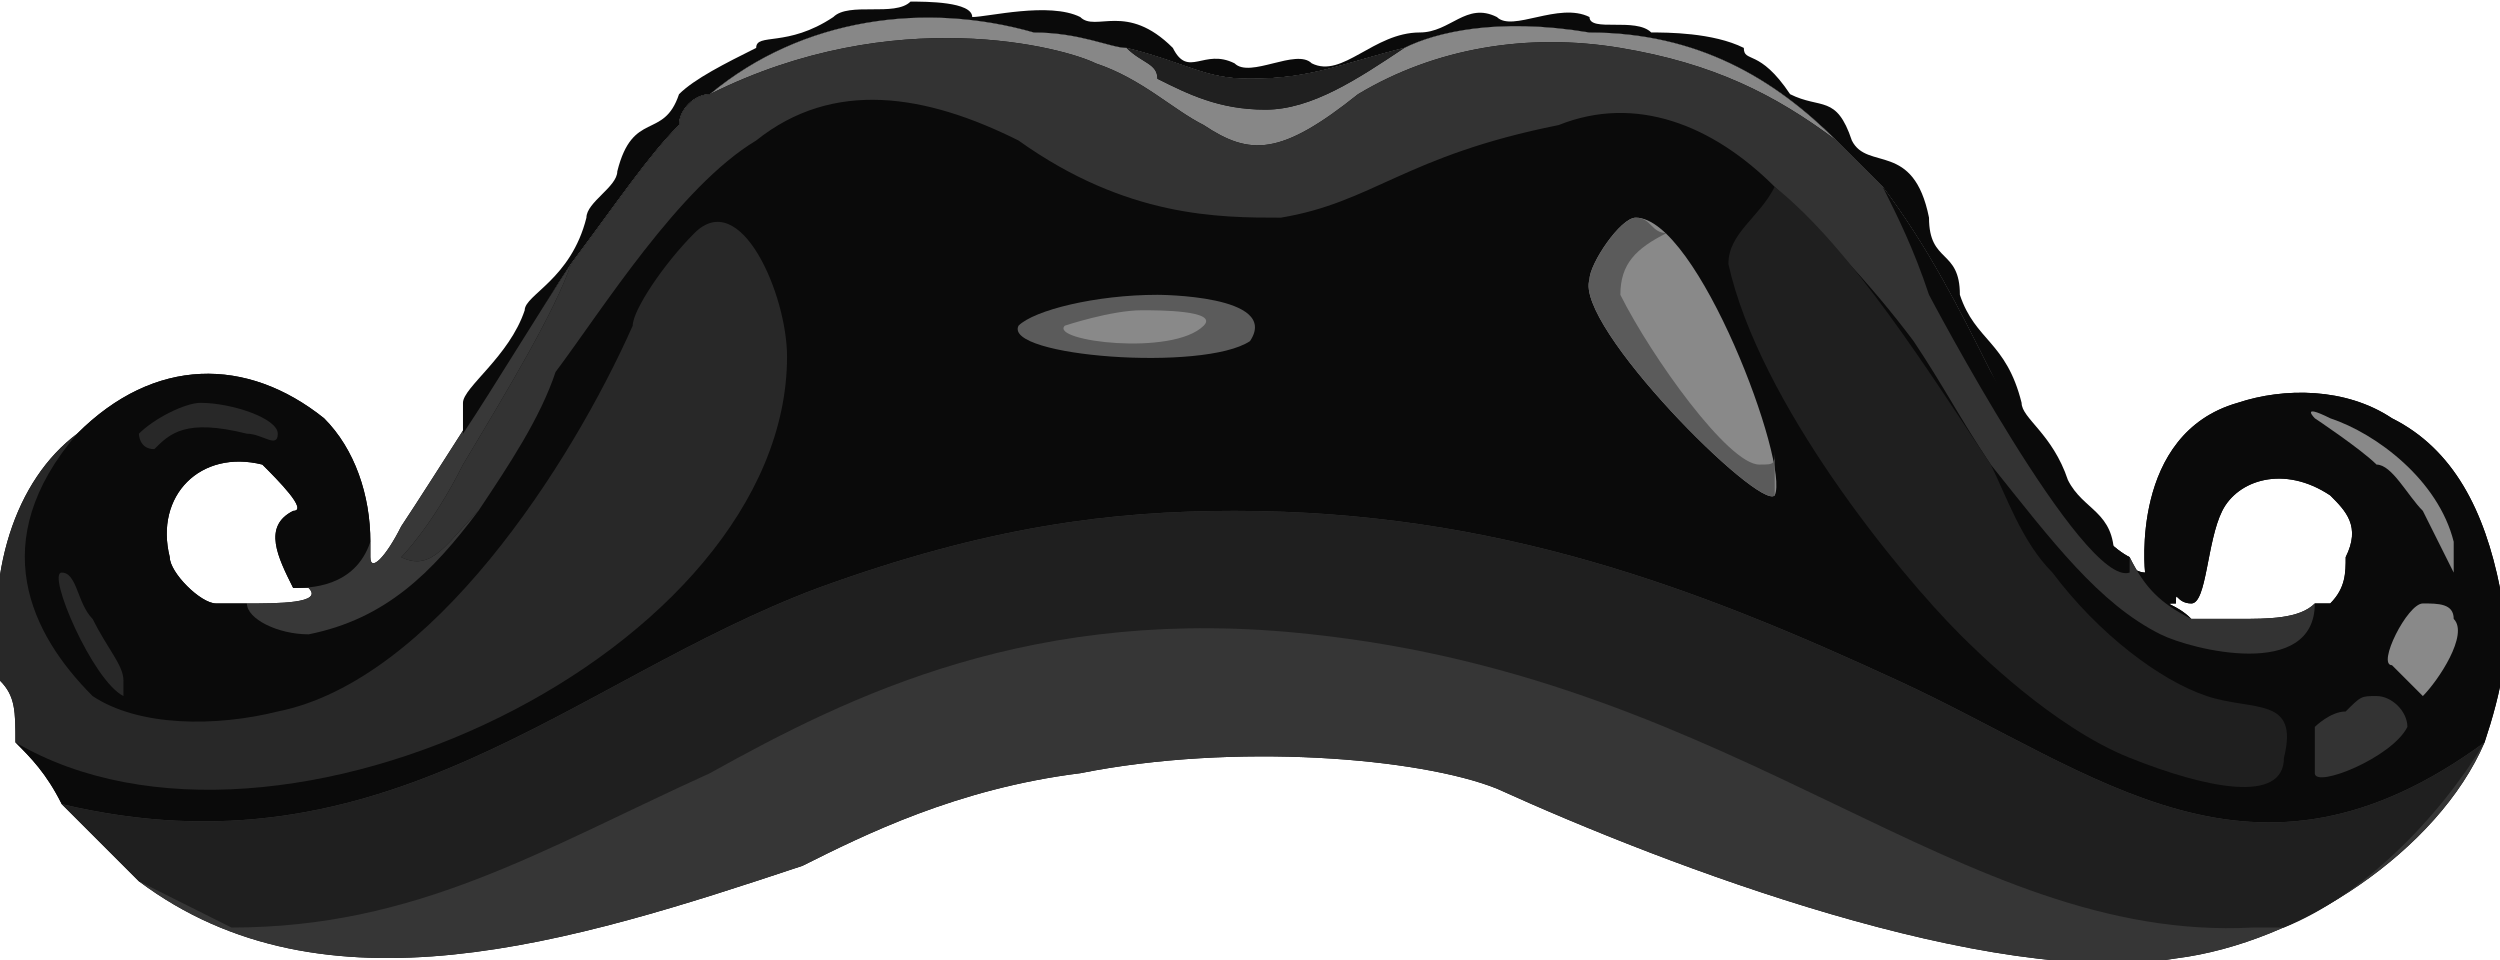 <svg xmlns="http://www.w3.org/2000/svg" width="366.418" height="140.706" viewBox="0 0 162 62" shape-rendering="geometricPrecision" text-rendering="geometricPrecision" image-rendering="optimizeQuality" fill-rule="evenodd" clip-rule="evenodd"><defs><style>.fil2{fill:#5b5b5b}.fil0{fill:#0a0a0a}.fil9{fill:#1f1f1f}.fil6{fill:#202020}.fil4{fill:#282828}.fil3{fill:#333}.fil7{fill:#363636}.fil8{fill:#383838}.fil5{fill:#878787}.fil1{fill:#898989}</style></defs><g id="Слой_x0020_1"><g id="_687204448"><path class="fil0" d="M138 36c-2-1-5-5-9-12-2-4-4-8-7-12l-3-3c-4-4-9-7-16-7-6-1-10 0-12 1-4 1-6 2-10 2-3 0-4-1-8-2-1 0-3-1-6-1-7-2-15-1-21 4-1 0-2 1-2 2-2 2-4 5-7 9-4 6-9 14-11 17-1 2-2 3-2 2v-1c0-3-1-6-3-8-5-4-11-4-16 1-4 3-6 9-5 16 1 1 1 2 1 4 1 1 2 2 3 4l1 1 4 4c12 9 28 4 43-1 4-2 10-5 18-6 10-2 22-1 27 1 11 5 32 13 44 11 8-1 17-7 20-14 1-3 2-7 1-10-1-5-3-9-7-11-3-2-7-2-10-1-7 2-6 11-6 11s-1 0-1-1zm3 3c0-1 0 0 1 0s1-4 2-6 4-3 7-1c1 1 2 2 1 4 0 1 0 2-1 3h-1c-1 1-3 1-5 1h-3c-1-1-2-1-1-1zM17 30c1 1 3 3 2 3-2 1-1 3 0 5h1c1 1-2 1-4 1h-2c-1 0-3-2-3-3-1-4 2-7 6-6z"/><path class="fil0" d="M11 36c-1-4 2-7 6-6 1 1 3 3 2 3-2 1-1 3 0 5 1 0 4 0 5-3 0-3-1-6-3-8-5-4-11-4-16 1-6 7-3 13 1 17 3 2 8 2 12 1 10-2 19-16 23-25 0-1 2-4 4-6 3-3 6 4 6 8 0 19-33 35-50 25 1 1 2 2 3 4 21 5 33-8 49-14 11-4 19-5 27-5 17 0 30 5 43 11s23 15 38 4c1-3 2-7 1-10-1-5-3-9-7-11-3-2-7-2-10-1-7 2-6 11-6 11s-1 0-1-1c1 2 2 3 4 4-1-1-2-1-1-1 0-1 0 0 1 0s1-4 2-6 4-3 7-1c1 1 2 2 1 4 0 1 0 2-1 3h-1c0 5-8 3-10 2-4-2-7-6-11-11 1 2 2 5 4 7 3 4 7 7 10 8s6 0 5 4c0 3-5 2-10 0s-8-7-9-8c-5-5-12-11-14-20 0-2-1-7 0-9-4-4-9-6-14-4-10 2-12 5-18 6-4 0-10 0-17-5-6-3-12-4-17 0-5 3-10 11-13 15-1 3-3 6-5 9-3 4-6 7-11 8-2 0-4-1-4-2h-2c-1 0-3-2-3-3zm55-15c1-1 5-2 9-2 0 0 8 0 6 3-3 2-16 1-15-1zm37-3c0-1 2-4 3-4 4 0 10 16 9 18-1 1-13-11-12-14zM4 37c1 0 1 2 2 3 1 2 2 3 2 4v1c-2-1-5-8-4-8z"/><path class="fil1" d="M106 14c4 0 10 16 9 18-1 1-13-11-12-14 0-1 2-4 3-4z"/><path class="fil2" d="M66 21c1-1 5-2 9-2 0 0 8 0 6 3-3 2-16 1-15-1z"/><path class="fil3" d="M150 50v-3s1-1 2-1c1-1 1-1 2-1s2 1 2 2c-1 2-6 4-6 3z"/><path class="fil1" d="M155 43l2 2c1-1 3-4 2-5 0-1-1-1-2-1s-3 4-2 4zM150 27s3 2 4 3c1 0 2 2 3 3l2 4v-2c-1-4-5-7-8-8-2-1-1 0-1 0z"/><path class="fil4" d="M4 37c1 0 1 2 2 3 1 2 2 3 2 4v1c-2-1-5-8-4-8z"/><path class="fil4" d="M41 21c-4 9-13 23-23 25-4 1-9 1-12-1-4-4-7-10-1-17-4 3-6 9-5 16 1 1 1 2 1 4 17 10 50-6 50-25 0-4-3-11-6-8-2 2-4 5-4 6z"/><path class="fil5" d="M91 3c-3 2-6 4-9 4s-5-1-7-2c0-1-1-1-2-2-1 0-3-1-6-1-7-2-15-1-21 4 12-6 23-3 25-2 3 1 5 3 7 4 3 2 5 2 10-2 5-3 11-4 17-3s10 3 14 6c-4-4-9-7-16-7-6-1-10 0-12 1z"/><path class="fil6" d="M82 7c3 0 6-2 9-4-4 1-6 2-10 2-3 0-4-1-8-2 1 1 2 1 2 2 2 1 4 2 7 2z"/><path class="fil7" d="M123 44c-13-6-26-11-43-11-8 0-16 1-27 5-16 6-28 19-49 14l1 1 4 4c12 9 28 4 43-1 4-2 10-5 18-6 10-2 22-1 27 1 11 5 32 13 44 11 8-1 17-7 20-14-15 11-25 2-38-4z"/><path class="fil3" d="M36 24c3-4 8-12 13-15 5-4 11-3 17 0 7 5 13 5 17 5 6-1 8-4 18-6 5-2 10 0 14 4 3 3 6 6 9 10 2 3 3 5 5 8 4 5 7 9 11 11 2 1 10 3 10-2-1 1-3 1-5 1h-3c-2-1-3-2-4-4-2-1-5-5-9-12-2-4-4-8-7-12l-3-3c-4-3-8-5-14-6S93 3 88 6c-5 4-7 4-10 2-2-1-4-3-7-4-2-1-13-4-25 2-1 0-2 1-2 2-2 2-4 5-7 9-1 3-4 8-7 13-2 4-4 6-4 6 2 1 3-1 5-3 2-3 4-6 5-9z"/><path class="fil8" d="M24 35c-1 3-4 3-5 3h1c1 1-2 1-4 1 0 1 2 2 4 2 5-1 8-4 11-8-2 2-3 4-5 3 0 0 2-2 4-6 3-5 6-10 7-13-4 6-9 14-11 17-1 2-2 3-2 2v-1z"/><path class="fil4" d="M9 28c1-1 3-2 4-2 2 0 5 1 5 2s-1 0-2 0c-4-1-5 0-6 1-1 0-1-1-1-1z"/><path class="fil0" d="M122 12c1 2 2 4 3 7 0 0 10 19 13 18v-1c-2-1-5-5-9-12-2-4-4-8-7-12z"/><path class="fil9" d="M112 17c2 9 11 20 15 24 1 1 6 6 11 8s10 3 10 0c1-4-2-3-5-4s-7-4-10-8c-2-2-3-5-4-7-4-6-9-14-14-18-1 2-3 3-3 5z"/><path class="fil1" d="M69 21s3-1 5-1c1 0 5 0 4 1-2 2-10 1-9 0z"/><path class="fil0" d="M37 17c3-4 5-7 7-9 0-1 1-2 2-2 6-5 14-6 21-4 3 0 5 1 6 1 4 1 5 2 8 2 4 0 6-1 10-2 2-1 6-2 12-1 7 0 12 3 16 7l3 3c3 4 5 8 7 12 3 6 6 10 8 12 0-3-2-3-3-5-1-3-3-4-3-5-1-4-3-4-4-7 0-3-2-2-2-5-1-5-4-3-5-5-1-3-2-2-4-3-2-3-3-2-3-3-2-1-5-1-6-1-1-1-4 0-4-1-2-1-5 1-6 0-2-1-3 1-5 1-3 0-5 3-7 2-1-1-4 1-5 0-2-1-3 1-4-1-3-3-5-1-6-2-2-1-6 0-7 0 0-1-3-1-4-1-1 1-4 0-5 1-3 2-5 1-5 2-2 1-4 2-5 3-1 3-3 1-4 5 0 1-2 2-2 3-1 4-4 5-4 6-1 3-4 5-4 6v2c2-3 5-8 7-11z"/><path class="fil2" d="M105 19c0-2 1-3 3-4-1 0-1-1-2-1s-3 3-3 4c-1 3 11 15 12 14v-3c0 1 0 1-1 1-2 0-7-7-9-11z"/><path class="fil9" d="M15 60c12 0 20-5 31-10 9-5 21-11 39-9 28 3 42 20 61 19h2c5-2 10-7 13-12-15 11-25 2-38-4S97 33 80 33c-8 0-16 1-27 5-16 6-28 19-49 14l1 1 4 4 6 3z"/></g></g></svg>